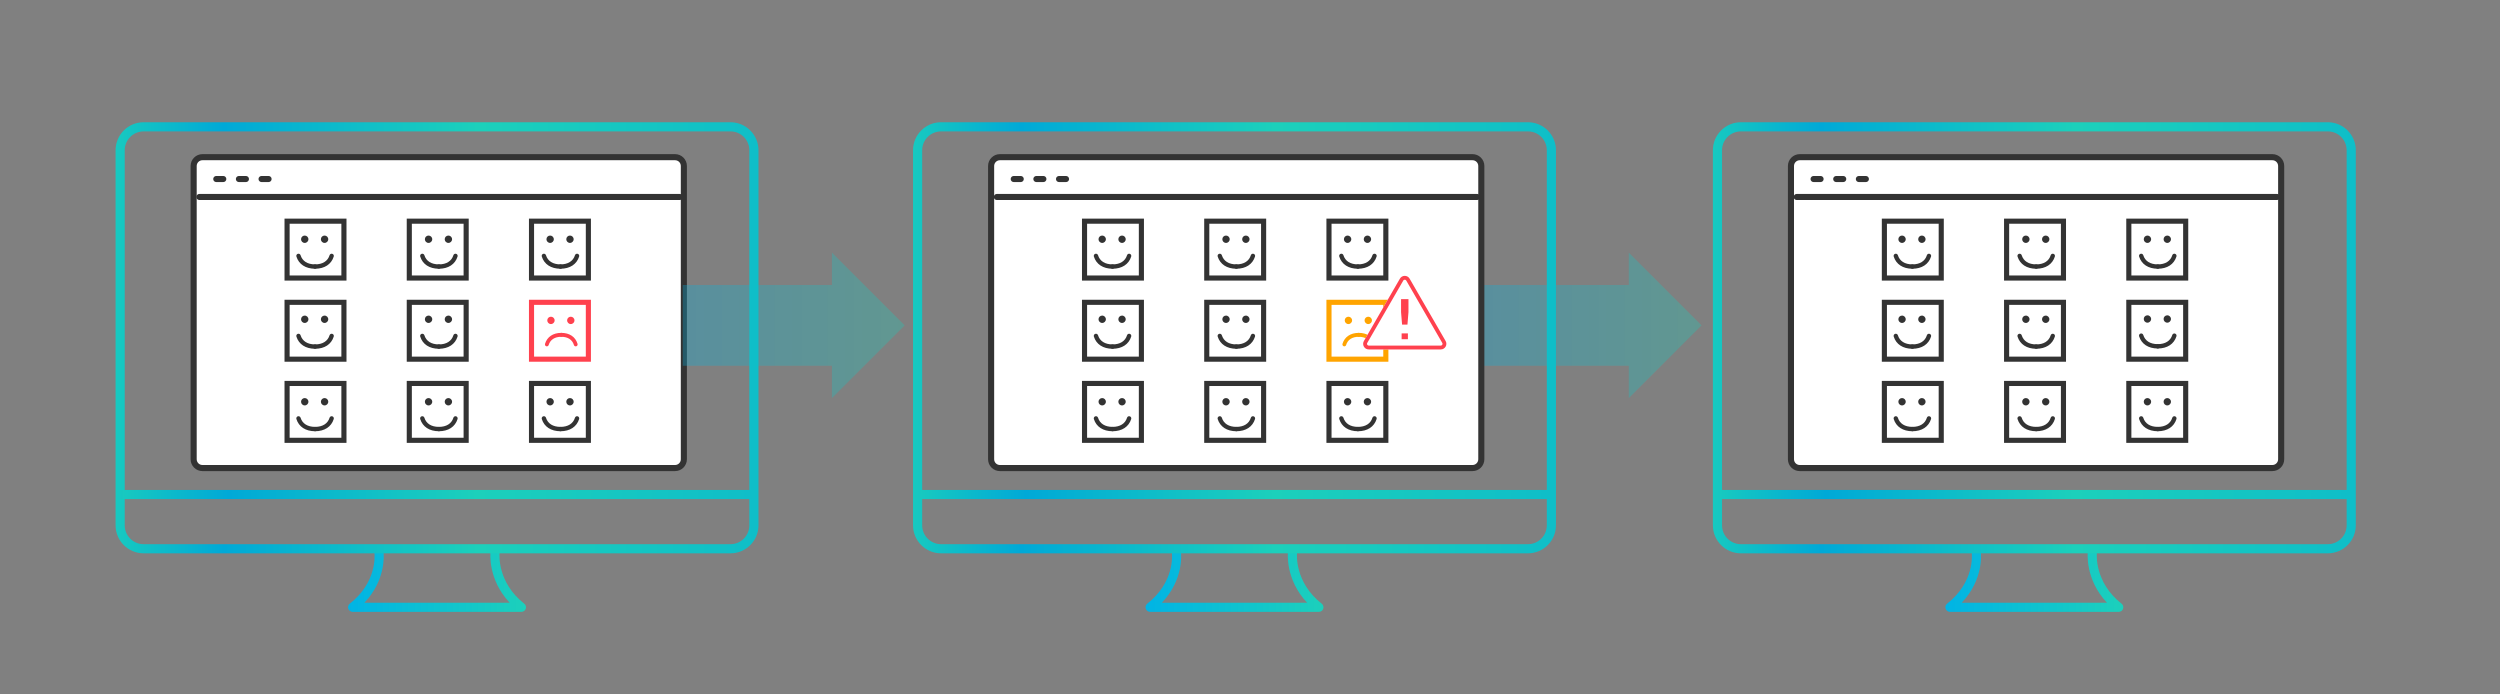 <?xml version="1.0" encoding="utf-8"?>
<!-- Generator: Adobe Illustrator 26.1.0, SVG Export Plug-In . SVG Version: 6.00 Build 0)  -->
<svg version="1.1" xmlns="http://www.w3.org/2000/svg" xmlns:xlink="http://www.w3.org/1999/xlink" x="0px" y="0px" width="820px"
	 height="227.697px" viewBox="0 0 820 227.697" style="enable-background:new 0 0 820 227.697;" xml:space="preserve">
<rect x="0" y="0" width="820" height="227.697" fill="#808080" stroke="none"/>
<style type="text/css">
	.st0{fill:#FFFFFF;}
	.st1{fill:#333333;}
	.st2{opacity:0.3;fill:url(#SVGID_1_);}
	.st3{opacity:0.3;fill:url(#SVGID_00000129176814125538012930000015611687994565763488_);}
	.st4{fill:url(#SVGID_00000128447406656725636790000018192336074171203765_);}
	.st5{fill:url(#SVGID_00000108993072726049762910000013273197442393597315_);}
	.st6{fill:url(#SVGID_00000091707260712690913410000012627718837616555933_);}
	.st7{fill:#FF414E;}
	.st8{fill:url(#SVGID_00000017477626955737190000000017475298247190183571_);}
	.st9{fill:url(#SVGID_00000106135014442055589300000004087149554468380579_);}
	.st10{fill:url(#SVGID_00000179608086326070850120000004343958588045306774_);}
	.st11{fill:#FFA400;}
	.st12{fill:url(#SVGID_00000159472347867479839700000017795604200992394888_);}
	.st13{fill:url(#SVGID_00000009574438398450183900000017501006650860301193_);}
	.st14{fill:url(#SVGID_00000060021807472047813060000011983634019981311126_);}
</style>
<g id="MAIN_GRAPHICS">
</g>
<g id="Layer_2_copy">
	<g>
		<g>
			<path class="st0" d="M221.42,51.554c1.594,0,2.885,1.292,2.885,2.885v96.197c0,1.594-1.292,2.885-2.885,2.885H66.402
				c-1.594,0-2.885-1.292-2.885-2.885V54.439c0-1.594,1.292-2.885,2.885-2.885H221.42z"/>
			<path class="st1" d="M221.419,154.521H66.402c-2.143,0-3.885-1.743-3.885-3.885V54.439c0-2.143,1.743-3.885,3.885-3.885h155.018
				c2.143,0,3.885,1.743,3.885,3.885v96.197C225.305,152.779,223.562,154.521,221.419,154.521z M66.402,52.554
				c-1.04,0-1.885,0.846-1.885,1.885v96.197c0,1.04,0.846,1.885,1.885,1.885h155.018c1.04,0,1.885-0.846,1.885-1.885V54.439
				c0-1.04-0.846-1.885-1.885-1.885H66.402z"/>
		</g>
		<path class="st1" d="M222.955,65.609H65.395c-0.552,0-1-0.448-1-1s0.448-1,1-1h157.561c0.552,0,1,0.448,1,1
			S223.507,65.609,222.955,65.609z"/>
		<path class="st1" d="M73.239,59.719h-2.304c-0.552,0-1-0.448-1-1s0.448-1,1-1h2.304c0.552,0,1,0.448,1,1
			S73.792,59.719,73.239,59.719z"/>
		<path class="st1" d="M80.666,59.719h-2.304c-0.552,0-1-0.448-1-1s0.448-1,1-1h2.304c0.552,0,1,0.448,1,1
			S81.218,59.719,80.666,59.719z"/>
		<path class="st1" d="M88.092,59.719h-2.304c-0.552,0-1-0.448-1-1s0.448-1,1-1h2.304c0.552,0,1,0.448,1,1
			S88.644,59.719,88.092,59.719z"/>
	</g>
	
		<linearGradient id="SVGID_1_" gradientUnits="userSpaceOnUse" x1="506.358" y1="2007.264" x2="506.358" y2="1934.485" gradientTransform="matrix(0 1 -1 0 2231.217 -399.64)">
		<stop  offset="0" style="stop-color:#00B4E5"/>
		<stop  offset="1" style="stop-color:#1CD0BB"/>
	</linearGradient>
	<polygon class="st2" points="272.872,130.574 272.872,119.962 223.952,119.962 223.952,93.474 272.872,93.474 272.872,82.861 
		296.732,106.721 	"/>
	
		<linearGradient id="SVGID_00000066508922441761674900000001894044943950312102_" gradientUnits="userSpaceOnUse" x1="506.358" y1="1745.887" x2="506.358" y2="1673.107" gradientTransform="matrix(0 1 -1 0 2231.217 -399.64)">
		<stop  offset="0" style="stop-color:#00B4E5"/>
		<stop  offset="1" style="stop-color:#1CD0BB"/>
	</linearGradient>
	<polygon style="opacity:0.3;fill:url(#SVGID_00000066508922441761674900000001894044943950312102_);" points="534.249,130.574 
		534.249,119.962 485.33,119.962 485.33,93.474 534.249,93.474 534.249,82.861 558.109,106.721 	"/>
	<g>
		<g>
			
				<linearGradient id="SVGID_00000068653423240886173140000013962769991968211331_" gradientUnits="userSpaceOnUse" x1="114.159" y1="190.179" x2="172.534" y2="190.179">
				<stop  offset="0" style="stop-color:#00B4E5"/>
				<stop  offset="1" style="stop-color:#1CD0BB"/>
			</linearGradient>
			<path style="fill:url(#SVGID_00000068653423240886173140000013962769991968211331_);" d="M171.034,200.686h-55.375
				c-0.64,0-1.209-0.406-1.418-1.01c-0.208-0.604-0.011-1.275,0.492-1.67c8.971-7.036,8.139-15.941,8.099-16.317
				c-0.087-0.822,0.507-1.562,1.328-1.652c0.815-0.092,1.561,0.499,1.653,1.319c0.045,0.394,0.891,8.771-6.275,16.33h47.628
				c-7.174-7.617-6.331-16.271-6.287-16.678c0.09-0.824,0.84-1.415,1.654-1.328c0.824,0.09,1.418,0.831,1.328,1.654
				c-0.04,0.385-0.879,9.63,8.099,16.671c0.503,0.395,0.701,1.065,0.492,1.67C172.243,200.28,171.674,200.686,171.034,200.686z"/>
			
				<linearGradient id="SVGID_00000078038367514308382700000015766168744034693812_" gradientUnits="userSpaceOnUse" x1="37.909" y1="110.794" x2="248.784" y2="110.794">
				<stop  offset="0" style="stop-color:#17C9C0"/>
				<stop  offset="0.168" style="stop-color:#00A9D7"/>
				<stop  offset="0.564" style="stop-color:#1CD0BB"/>
				<stop  offset="1" style="stop-color:#0FBEC8"/>
			</linearGradient>
			<path style="fill:url(#SVGID_00000078038367514308382700000015766168744034693812_);" d="M239.602,181.49H47.091
				c-5.063,0-9.182-4.119-9.182-9.182V49.28c0-5.063,4.119-9.182,9.182-9.182h192.511c5.063,0,9.182,4.119,9.182,9.182v123.028
				C248.784,177.371,244.665,181.49,239.602,181.49z M47.091,43.099c-3.409,0-6.182,2.773-6.182,6.182v123.028
				c0,3.409,2.773,6.182,6.182,6.182h192.511c3.409,0,6.182-2.773,6.182-6.182V49.28c0-3.409-2.773-6.182-6.182-6.182H47.091z"/>
			
				<linearGradient id="SVGID_00000125567262035811706550000012098271013036795064_" gradientUnits="userSpaceOnUse" x1="40.279" y1="162.203" x2="246.414" y2="162.203">
				<stop  offset="0" style="stop-color:#17C9C0"/>
				<stop  offset="0.168" style="stop-color:#00A9D7"/>
				<stop  offset="0.564" style="stop-color:#1CD0BB"/>
				<stop  offset="1" style="stop-color:#0FBEC8"/>
			</linearGradient>
			
				<rect x="40.279" y="160.703" style="fill:url(#SVGID_00000125567262035811706550000012098271013036795064_);" width="206.134" height="3"/>
		</g>
	</g>
	<g>
		<g>
			<path class="st1" d="M107.667,78.47c0,0.667-0.54,1.208-1.208,1.208c-0.667,0-1.208-0.541-1.208-1.208
				c0-0.667,0.54-1.208,1.208-1.208C107.127,77.262,107.667,77.803,107.667,78.47z"/>
			<path class="st1" d="M101.16,78.47c0,0.667-0.542,1.208-1.208,1.208c-0.667,0-1.208-0.541-1.208-1.208
				c0-0.667,0.54-1.208,1.208-1.208C100.618,77.262,101.16,77.803,101.16,78.47z"/>
		</g>
		<g>
			<g>
				<path class="st1" d="M103.343,88.146c0.395,0,0.716-0.32,0.716-0.716s-0.321-0.716-0.716-0.716
					c-2.468,0-4.157-1.064-4.756-2.996c-0.118-0.377-0.513-0.589-0.896-0.472c-0.378,0.117-0.589,0.518-0.472,0.896
					C98.009,86.687,100.24,88.146,103.343,88.146z"/>
			</g>
			<g>
				<path class="st1" d="M103.343,88.146c3.103,0,5.335-1.459,6.123-4.003c0.117-0.378-0.094-0.779-0.472-0.896
					c-0.378-0.114-0.779,0.094-0.896,0.472c-0.599,1.932-2.287,2.996-4.756,2.996c-0.395,0-0.716,0.32-0.716,0.716
					S102.948,88.146,103.343,88.146z"/>
			</g>
		</g>
	</g>
	<g>
		<g>
			<path class="st1" d="M148.28,78.47c0,0.667-0.54,1.208-1.208,1.208c-0.667,0-1.208-0.541-1.208-1.208
				c0-0.667,0.54-1.208,1.208-1.208C147.74,77.262,148.28,77.803,148.28,78.47z"/>
			<path class="st1" d="M141.773,78.47c0,0.667-0.542,1.208-1.208,1.208c-0.667,0-1.208-0.541-1.208-1.208
				c0-0.667,0.54-1.208,1.208-1.208C141.231,77.262,141.773,77.803,141.773,78.47z"/>
		</g>
		<g>
			<g>
				<path class="st1" d="M143.956,88.146c0.395,0,0.716-0.32,0.716-0.716s-0.321-0.716-0.716-0.716
					c-2.468,0-4.157-1.064-4.756-2.996c-0.118-0.377-0.513-0.589-0.896-0.472c-0.378,0.117-0.589,0.518-0.472,0.896
					C138.621,86.687,140.853,88.146,143.956,88.146z"/>
			</g>
			<g>
				<path class="st1" d="M143.956,88.146c3.103,0,5.335-1.459,6.123-4.003c0.117-0.378-0.094-0.779-0.472-0.896
					c-0.378-0.114-0.779,0.094-0.896,0.472c-0.599,1.932-2.288,2.996-4.756,2.996c-0.395,0-0.716,0.32-0.716,0.716
					S143.561,88.146,143.956,88.146z"/>
			</g>
		</g>
	</g>
	<g>
		<g>
			<path class="st1" d="M188.158,78.47c0,0.667-0.54,1.208-1.208,1.208c-0.667,0-1.208-0.541-1.208-1.208
				c0-0.667,0.54-1.208,1.208-1.208C187.618,77.262,188.158,77.803,188.158,78.47z"/>
			<path class="st1" d="M181.651,78.47c0,0.667-0.542,1.208-1.208,1.208c-0.667,0-1.208-0.541-1.208-1.208
				c0-0.667,0.54-1.208,1.208-1.208C181.109,77.262,181.651,77.803,181.651,78.47z"/>
		</g>
		<g>
			<g>
				<path class="st1" d="M183.834,88.146c0.395,0,0.716-0.32,0.716-0.716s-0.321-0.716-0.716-0.716
					c-2.468,0-4.157-1.064-4.756-2.996c-0.118-0.377-0.513-0.589-0.896-0.472c-0.378,0.117-0.589,0.518-0.472,0.896
					C178.499,86.687,180.731,88.146,183.834,88.146z"/>
			</g>
			<g>
				<path class="st1" d="M183.834,88.146c3.103,0,5.335-1.459,6.123-4.003c0.117-0.378-0.094-0.779-0.472-0.896
					c-0.378-0.114-0.779,0.094-0.896,0.472c-0.599,1.932-2.287,2.996-4.756,2.996c-0.395,0-0.716,0.32-0.716,0.716
					S183.439,88.146,183.834,88.146z"/>
			</g>
		</g>
	</g>
	<g>
		<g>
			<path class="st1" d="M107.667,104.721c0,0.667-0.54,1.208-1.208,1.208c-0.667,0-1.208-0.541-1.208-1.208
				c0-0.667,0.54-1.208,1.208-1.208C107.127,103.513,107.667,104.054,107.667,104.721z"/>
			<path class="st1" d="M101.16,104.721c0,0.667-0.542,1.208-1.208,1.208c-0.667,0-1.208-0.541-1.208-1.208
				c0-0.667,0.54-1.208,1.208-1.208C100.618,103.513,101.16,104.054,101.16,104.721z"/>
		</g>
		<g>
			<g>
				<path class="st1" d="M103.343,114.396c0.395,0,0.716-0.32,0.716-0.716c0-0.395-0.321-0.716-0.716-0.716
					c-2.468,0-4.157-1.064-4.756-2.996c-0.118-0.377-0.513-0.589-0.896-0.472c-0.378,0.117-0.589,0.518-0.472,0.896
					C98.009,112.938,100.24,114.396,103.343,114.396z"/>
			</g>
			<g>
				<path class="st1" d="M103.343,114.396c3.103,0,5.335-1.459,6.123-4.003c0.117-0.378-0.094-0.779-0.472-0.896
					c-0.378-0.114-0.779,0.094-0.896,0.472c-0.599,1.932-2.287,2.996-4.756,2.996c-0.395,0-0.716,0.32-0.716,0.716
					C102.628,114.076,102.948,114.396,103.343,114.396z"/>
			</g>
		</g>
	</g>
	<g>
		<g>
			<path class="st1" d="M148.28,104.721c0,0.667-0.54,1.208-1.208,1.208c-0.667,0-1.208-0.541-1.208-1.208
				c0-0.667,0.54-1.208,1.208-1.208C147.74,103.513,148.28,104.054,148.28,104.721z"/>
			<path class="st1" d="M141.773,104.721c0,0.667-0.542,1.208-1.208,1.208c-0.667,0-1.208-0.541-1.208-1.208
				c0-0.667,0.54-1.208,1.208-1.208C141.231,103.513,141.773,104.054,141.773,104.721z"/>
		</g>
		<g>
			<g>
				<path class="st1" d="M143.956,114.396c0.395,0,0.716-0.32,0.716-0.716c0-0.395-0.321-0.716-0.716-0.716
					c-2.468,0-4.157-1.064-4.756-2.996c-0.118-0.377-0.513-0.589-0.896-0.472c-0.378,0.117-0.589,0.518-0.472,0.896
					C138.621,112.938,140.853,114.396,143.956,114.396z"/>
			</g>
			<g>
				<path class="st1" d="M143.956,114.396c3.103,0,5.335-1.459,6.123-4.003c0.117-0.378-0.094-0.779-0.472-0.896
					c-0.378-0.114-0.779,0.094-0.896,0.472c-0.599,1.932-2.288,2.996-4.756,2.996c-0.395,0-0.716,0.32-0.716,0.716
					C143.24,114.076,143.561,114.396,143.956,114.396z"/>
			</g>
		</g>
	</g>
	<g>
		<g>
			<path class="st1" d="M107.667,131.771c0,0.667-0.54,1.208-1.208,1.208c-0.667,0-1.208-0.541-1.208-1.208
				c0-0.667,0.54-1.208,1.208-1.208C107.127,130.563,107.667,131.104,107.667,131.771z"/>
			<path class="st1" d="M101.16,131.771c0,0.667-0.542,1.208-1.208,1.208c-0.667,0-1.208-0.541-1.208-1.208
				c0-0.667,0.54-1.208,1.208-1.208C100.618,130.563,101.16,131.104,101.16,131.771z"/>
		</g>
		<g>
			<g>
				<path class="st1" d="M103.343,141.446c0.395,0,0.716-0.32,0.716-0.716c0-0.395-0.321-0.716-0.716-0.716
					c-2.468,0-4.157-1.064-4.756-2.996c-0.118-0.377-0.513-0.589-0.896-0.472c-0.378,0.117-0.589,0.518-0.472,0.896
					C98.009,139.988,100.24,141.446,103.343,141.446z"/>
			</g>
			<g>
				<path class="st1" d="M103.343,141.446c3.103,0,5.335-1.459,6.123-4.003c0.117-0.378-0.094-0.779-0.472-0.896
					c-0.378-0.114-0.779,0.094-0.896,0.472c-0.599,1.932-2.287,2.996-4.756,2.996c-0.395,0-0.716,0.32-0.716,0.716
					C102.628,141.126,102.948,141.446,103.343,141.446z"/>
			</g>
		</g>
	</g>
	<g>
		<g>
			<path class="st1" d="M148.28,131.771c0,0.667-0.54,1.208-1.208,1.208c-0.667,0-1.208-0.541-1.208-1.208
				c0-0.667,0.54-1.208,1.208-1.208C147.74,130.563,148.28,131.104,148.28,131.771z"/>
			<path class="st1" d="M141.773,131.771c0,0.667-0.542,1.208-1.208,1.208c-0.667,0-1.208-0.541-1.208-1.208
				c0-0.667,0.54-1.208,1.208-1.208C141.231,130.563,141.773,131.104,141.773,131.771z"/>
		</g>
		<g>
			<g>
				<path class="st1" d="M143.956,141.446c0.395,0,0.716-0.32,0.716-0.716c0-0.395-0.321-0.716-0.716-0.716
					c-2.468,0-4.157-1.064-4.756-2.996c-0.118-0.377-0.513-0.589-0.896-0.472c-0.378,0.117-0.589,0.518-0.472,0.896
					C138.621,139.988,140.853,141.446,143.956,141.446z"/>
			</g>
			<g>
				<path class="st1" d="M143.956,141.446c3.103,0,5.335-1.459,6.123-4.003c0.117-0.378-0.094-0.779-0.472-0.896
					c-0.378-0.114-0.779,0.094-0.896,0.472c-0.599,1.932-2.288,2.996-4.756,2.996c-0.395,0-0.716,0.32-0.716,0.716
					C143.24,141.126,143.561,141.446,143.956,141.446z"/>
			</g>
		</g>
	</g>
	<g>
		<g>
			<path class="st1" d="M188.158,131.771c0,0.667-0.54,1.208-1.208,1.208c-0.667,0-1.208-0.541-1.208-1.208
				c0-0.667,0.54-1.208,1.208-1.208C187.618,130.563,188.158,131.104,188.158,131.771z"/>
			<path class="st1" d="M181.651,131.771c0,0.667-0.542,1.208-1.208,1.208c-0.667,0-1.208-0.541-1.208-1.208
				c0-0.667,0.54-1.208,1.208-1.208C181.109,130.563,181.651,131.104,181.651,131.771z"/>
		</g>
		<g>
			<g>
				<path class="st1" d="M183.834,141.446c0.395,0,0.716-0.32,0.716-0.716c0-0.395-0.321-0.716-0.716-0.716
					c-2.468,0-4.157-1.064-4.756-2.996c-0.118-0.377-0.513-0.589-0.896-0.472c-0.378,0.117-0.589,0.518-0.472,0.896
					C178.499,139.988,180.731,141.446,183.834,141.446z"/>
			</g>
			<g>
				<path class="st1" d="M183.834,141.446c3.103,0,5.335-1.459,6.123-4.003c0.117-0.378-0.094-0.779-0.472-0.896
					c-0.378-0.114-0.779,0.094-0.896,0.472c-0.599,1.932-2.287,2.996-4.756,2.996c-0.395,0-0.716,0.32-0.716,0.716
					C183.118,141.126,183.439,141.446,183.834,141.446z"/>
			</g>
		</g>
	</g>
	<g>
		<g>
			<path class="st7" d="M188.425,105.087c0,0.667-0.54,1.208-1.208,1.208s-1.208-0.541-1.208-1.208c0-0.667,0.54-1.208,1.208-1.208
				S188.425,104.42,188.425,105.087z"/>
			<path class="st7" d="M181.918,105.087c0,0.667-0.542,1.208-1.208,1.208c-0.667,0-1.208-0.541-1.208-1.208
				c0-0.667,0.54-1.208,1.208-1.208C181.376,103.879,181.918,104.42,181.918,105.087z"/>
		</g>
		<g>
			<g>
				<path class="st7" d="M184.102,109.18c-0.344,0-0.624,0.288-0.624,0.643s0.279,0.643,0.624,0.643c2.148,0,3.618,0.955,4.14,2.69
					c0.102,0.338,0.446,0.528,0.78,0.423c0.329-0.105,0.512-0.465,0.411-0.805C188.745,110.489,186.803,109.18,184.102,109.18z"/>
			</g>
			<g>
				<path class="st7" d="M184.102,109.18c-2.701,0-4.644,1.31-5.33,3.594c-0.102,0.34,0.082,0.7,0.411,0.805
					c0.329,0.103,0.678-0.085,0.78-0.423c0.521-1.735,1.991-2.69,4.14-2.69c0.344,0,0.623-0.288,0.623-0.643
					S184.446,109.18,184.102,109.18z"/>
			</g>
		</g>
	</g>
	<path class="st1" d="M113.647,92.033H93.321V71.707h20.327V92.033z M94.998,90.356h16.973V73.383H94.998V90.356z"/>
	<path class="st1" d="M153.736,92.033H133.41V71.707h20.327V92.033z M135.086,90.356h16.973V73.383h-16.973V90.356z"/>
	<path class="st1" d="M193.825,92.033h-20.327V71.707h20.327V92.033z M175.175,90.356h16.973V73.383h-16.973V90.356z"/>
	<path class="st1" d="M113.647,118.647H93.321V98.321h20.327V118.647z M94.998,116.971h16.973V99.998H94.998V116.971z"/>
	<path class="st1" d="M153.736,118.647H133.41V98.321h20.327V118.647z M135.086,116.971h16.973V99.998h-16.973V116.971z"/>
	<path class="st7" d="M193.825,118.647h-20.327V98.321h20.327V118.647z M175.175,116.971h16.973V99.998h-16.973V116.971z"/>
	<path class="st1" d="M113.647,145.262H93.321v-20.327h20.327V145.262z M94.998,143.585h16.973v-16.973H94.998V143.585z"/>
	<path class="st1" d="M153.736,145.262H133.41v-20.327h20.327V145.262z M135.086,143.585h16.973v-16.973h-16.973V143.585z"/>
	<path class="st1" d="M193.825,145.262h-20.327v-20.327h20.327V145.262z M175.175,143.585h16.973v-16.973h-16.973V143.585z"/>
	<g>
		<g>
			<path class="st0" d="M482.987,51.554c1.594,0,2.885,1.292,2.885,2.885v96.197c0,1.594-1.292,2.885-2.885,2.885H327.969
				c-1.594,0-2.885-1.292-2.885-2.885V54.439c0-1.594,1.292-2.885,2.885-2.885H482.987z"/>
			<path class="st1" d="M482.987,154.521H327.969c-2.143,0-3.885-1.743-3.885-3.885V54.439c0-2.143,1.743-3.885,3.885-3.885h155.018
				c2.142,0,3.885,1.743,3.885,3.885v96.197C486.872,152.779,485.129,154.521,482.987,154.521z M327.969,52.554
				c-1.04,0-1.885,0.846-1.885,1.885v96.197c0,1.04,0.846,1.885,1.885,1.885h155.018c1.039,0,1.885-0.846,1.885-1.885V54.439
				c0-1.04-0.846-1.885-1.885-1.885H327.969z"/>
		</g>
		<path class="st1" d="M484.522,65.609H326.962c-0.552,0-1-0.448-1-1s0.448-1,1-1h157.561c0.553,0,1,0.448,1,1
			S485.075,65.609,484.522,65.609z"/>
		<path class="st1" d="M334.807,59.719h-2.304c-0.552,0-1-0.448-1-1s0.448-1,1-1h2.304c0.552,0,1,0.448,1,1
			S335.359,59.719,334.807,59.719z"/>
		<path class="st1" d="M342.233,59.719h-2.304c-0.552,0-1-0.448-1-1s0.448-1,1-1h2.304c0.552,0,1,0.448,1,1
			S342.785,59.719,342.233,59.719z"/>
		<path class="st1" d="M349.659,59.719h-2.304c-0.552,0-1-0.448-1-1s0.448-1,1-1h2.304c0.552,0,1,0.448,1,1
			S350.211,59.719,349.659,59.719z"/>
	</g>
	<g>
		<g>
			
				<linearGradient id="SVGID_00000034783920659428428590000016043155759825036467_" gradientUnits="userSpaceOnUse" x1="375.726" y1="190.179" x2="434.102" y2="190.179">
				<stop  offset="0" style="stop-color:#00B4E5"/>
				<stop  offset="1" style="stop-color:#1CD0BB"/>
			</linearGradient>
			<path style="fill:url(#SVGID_00000034783920659428428590000016043155759825036467_);" d="M432.602,200.686h-55.375
				c-0.64,0-1.209-0.406-1.418-1.01c-0.208-0.604-0.011-1.275,0.492-1.67c8.971-7.036,8.139-15.941,8.099-16.317
				c-0.087-0.822,0.507-1.562,1.328-1.652c0.82-0.093,1.561,0.499,1.653,1.319c0.045,0.394,0.891,8.771-6.276,16.33h47.627
				c-7.174-7.617-6.33-16.271-6.286-16.678c0.09-0.824,0.826-1.412,1.654-1.328c0.823,0.09,1.418,0.831,1.328,1.654
				c-0.04,0.385-0.879,9.63,8.099,16.671c0.503,0.395,0.701,1.065,0.492,1.67S433.241,200.686,432.602,200.686z"/>
			
				<linearGradient id="SVGID_00000111880290393011668080000000829804604803447193_" gradientUnits="userSpaceOnUse" x1="299.477" y1="110.794" x2="510.352" y2="110.794">
				<stop  offset="0" style="stop-color:#17C9C0"/>
				<stop  offset="0.168" style="stop-color:#00A9D7"/>
				<stop  offset="0.564" style="stop-color:#1CD0BB"/>
				<stop  offset="1" style="stop-color:#0FBEC8"/>
			</linearGradient>
			<path style="fill:url(#SVGID_00000111880290393011668080000000829804604803447193_);" d="M501.17,181.49H308.658
				c-5.063,0-9.182-4.119-9.182-9.182V49.28c0-5.063,4.119-9.182,9.182-9.182H501.17c5.062,0,9.182,4.119,9.182,9.182v123.028
				C510.352,177.371,506.232,181.49,501.17,181.49z M308.658,43.099c-3.409,0-6.182,2.773-6.182,6.182v123.028
				c0,3.409,2.773,6.182,6.182,6.182H501.17c3.408,0,6.182-2.773,6.182-6.182V49.28c0-3.409-2.773-6.182-6.182-6.182H308.658z"/>
			
				<linearGradient id="SVGID_00000039841566002597281630000009582681551112745382_" gradientUnits="userSpaceOnUse" x1="301.847" y1="162.203" x2="507.981" y2="162.203">
				<stop  offset="0" style="stop-color:#17C9C0"/>
				<stop  offset="0.168" style="stop-color:#00A9D7"/>
				<stop  offset="0.564" style="stop-color:#1CD0BB"/>
				<stop  offset="1" style="stop-color:#0FBEC8"/>
			</linearGradient>
			
				<rect x="301.847" y="160.703" style="fill:url(#SVGID_00000039841566002597281630000009582681551112745382_);" width="206.133" height="3"/>
		</g>
	</g>
	<g>
		<g>
			<path class="st1" d="M369.235,78.47c0,0.667-0.54,1.208-1.208,1.208c-0.667,0-1.208-0.541-1.208-1.208
				c0-0.667,0.54-1.208,1.208-1.208C368.694,77.262,369.235,77.803,369.235,78.47z"/>
			<path class="st1" d="M362.727,78.47c0,0.667-0.542,1.208-1.208,1.208c-0.667,0-1.208-0.541-1.208-1.208
				c0-0.667,0.54-1.208,1.208-1.208C362.186,77.262,362.727,77.803,362.727,78.47z"/>
		</g>
		<g>
			<g>
				<path class="st1" d="M364.911,88.146c0.395,0,0.716-0.32,0.716-0.716s-0.321-0.716-0.716-0.716
					c-2.468,0-4.157-1.064-4.756-2.996c-0.118-0.377-0.513-0.589-0.896-0.472c-0.378,0.117-0.589,0.518-0.472,0.896
					C359.576,86.687,361.808,88.146,364.911,88.146z"/>
			</g>
			<g>
				<path class="st1" d="M364.911,88.146c3.103,0,5.335-1.459,6.123-4.003c0.117-0.378-0.094-0.779-0.472-0.896
					c-0.378-0.114-0.779,0.094-0.896,0.472c-0.599,1.932-2.288,2.996-4.756,2.996c-0.395,0-0.716,0.32-0.716,0.716
					S364.515,88.146,364.911,88.146z"/>
			</g>
		</g>
	</g>
	<g>
		<g>
			<path class="st1" d="M409.847,78.47c0,0.667-0.54,1.208-1.208,1.208c-0.667,0-1.208-0.541-1.208-1.208
				c0-0.667,0.54-1.208,1.208-1.208C409.307,77.262,409.847,77.803,409.847,78.47z"/>
			<path class="st1" d="M403.34,78.47c0,0.667-0.542,1.208-1.208,1.208c-0.667,0-1.208-0.541-1.208-1.208
				c0-0.667,0.54-1.208,1.208-1.208C402.799,77.262,403.34,77.803,403.34,78.47z"/>
		</g>
		<g>
			<g>
				<path class="st1" d="M405.523,88.146c0.395,0,0.716-0.32,0.716-0.716s-0.321-0.716-0.716-0.716
					c-2.468,0-4.157-1.064-4.756-2.996c-0.118-0.377-0.513-0.589-0.896-0.472c-0.378,0.117-0.589,0.518-0.472,0.896
					C400.189,86.687,402.421,88.146,405.523,88.146z"/>
			</g>
			<g>
				<path class="st1" d="M405.523,88.146c3.103,0,5.335-1.459,6.123-4.003c0.117-0.378-0.094-0.779-0.472-0.896
					c-0.378-0.114-0.779,0.094-0.896,0.472c-0.599,1.932-2.288,2.996-4.756,2.996c-0.395,0-0.716,0.32-0.716,0.716
					S405.128,88.146,405.523,88.146z"/>
			</g>
		</g>
	</g>
	<g>
		<g>
			<path class="st1" d="M449.725,78.47c0,0.667-0.54,1.208-1.208,1.208c-0.667,0-1.208-0.541-1.208-1.208
				c0-0.667,0.54-1.208,1.208-1.208C449.185,77.262,449.725,77.803,449.725,78.47z"/>
			<path class="st1" d="M443.218,78.47c0,0.667-0.542,1.208-1.208,1.208c-0.667,0-1.208-0.541-1.208-1.208
				c0-0.667,0.54-1.208,1.208-1.208C442.677,77.262,443.218,77.803,443.218,78.47z"/>
		</g>
		<g>
			<g>
				<path class="st1" d="M445.402,88.146c0.395,0,0.716-0.32,0.716-0.716s-0.321-0.716-0.716-0.716
					c-2.468,0-4.157-1.064-4.756-2.996c-0.118-0.377-0.513-0.589-0.896-0.472c-0.378,0.117-0.589,0.518-0.472,0.896
					C440.067,86.687,442.299,88.146,445.402,88.146z"/>
			</g>
			<g>
				<path class="st1" d="M445.402,88.146c3.103,0,5.335-1.459,6.123-4.003c0.117-0.378-0.094-0.779-0.472-0.896
					c-0.378-0.114-0.779,0.094-0.896,0.472c-0.599,1.932-2.288,2.996-4.756,2.996c-0.395,0-0.716,0.32-0.716,0.716
					S445.006,88.146,445.402,88.146z"/>
			</g>
		</g>
	</g>
	<g>
		<g>
			<path class="st1" d="M369.235,104.721c0,0.667-0.54,1.208-1.208,1.208c-0.667,0-1.208-0.541-1.208-1.208
				c0-0.667,0.54-1.208,1.208-1.208C368.694,103.513,369.235,104.054,369.235,104.721z"/>
			<path class="st1" d="M362.727,104.721c0,0.667-0.542,1.208-1.208,1.208c-0.667,0-1.208-0.541-1.208-1.208
				c0-0.667,0.54-1.208,1.208-1.208C362.186,103.513,362.727,104.054,362.727,104.721z"/>
		</g>
		<g>
			<g>
				<path class="st1" d="M364.911,114.396c0.395,0,0.716-0.32,0.716-0.716c0-0.395-0.321-0.716-0.716-0.716
					c-2.468,0-4.157-1.064-4.756-2.996c-0.118-0.377-0.513-0.589-0.896-0.472c-0.378,0.117-0.589,0.518-0.472,0.896
					C359.576,112.938,361.808,114.396,364.911,114.396z"/>
			</g>
			<g>
				<path class="st1" d="M364.911,114.396c3.103,0,5.335-1.459,6.123-4.003c0.117-0.378-0.094-0.779-0.472-0.896
					c-0.378-0.114-0.779,0.094-0.896,0.472c-0.599,1.932-2.288,2.996-4.756,2.996c-0.395,0-0.716,0.32-0.716,0.716
					C364.195,114.076,364.515,114.396,364.911,114.396z"/>
			</g>
		</g>
	</g>
	<g>
		<g>
			<path class="st1" d="M409.847,104.721c0,0.667-0.54,1.208-1.208,1.208c-0.667,0-1.208-0.541-1.208-1.208
				c0-0.667,0.54-1.208,1.208-1.208C409.307,103.513,409.847,104.054,409.847,104.721z"/>
			<path class="st1" d="M403.34,104.721c0,0.667-0.542,1.208-1.208,1.208c-0.667,0-1.208-0.541-1.208-1.208
				c0-0.667,0.54-1.208,1.208-1.208C402.799,103.513,403.34,104.054,403.34,104.721z"/>
		</g>
		<g>
			<g>
				<path class="st1" d="M405.523,114.396c0.395,0,0.716-0.32,0.716-0.716c0-0.395-0.321-0.716-0.716-0.716
					c-2.468,0-4.157-1.064-4.756-2.996c-0.118-0.377-0.513-0.589-0.896-0.472c-0.378,0.117-0.589,0.518-0.472,0.896
					C400.189,112.938,402.421,114.396,405.523,114.396z"/>
			</g>
			<g>
				<path class="st1" d="M405.523,114.396c3.103,0,5.335-1.459,6.123-4.003c0.117-0.378-0.094-0.779-0.472-0.896
					c-0.378-0.114-0.779,0.094-0.896,0.472c-0.599,1.932-2.288,2.996-4.756,2.996c-0.395,0-0.716,0.32-0.716,0.716
					C404.808,114.076,405.128,114.396,405.523,114.396z"/>
			</g>
		</g>
	</g>
	<g>
		<g>
			<path class="st1" d="M369.235,131.771c0,0.667-0.54,1.208-1.208,1.208c-0.667,0-1.208-0.541-1.208-1.208
				c0-0.667,0.54-1.208,1.208-1.208C368.694,130.563,369.235,131.104,369.235,131.771z"/>
			<path class="st1" d="M362.727,131.771c0,0.667-0.542,1.208-1.208,1.208c-0.667,0-1.208-0.541-1.208-1.208
				c0-0.667,0.54-1.208,1.208-1.208C362.186,130.563,362.727,131.104,362.727,131.771z"/>
		</g>
		<g>
			<g>
				<path class="st1" d="M364.911,141.446c0.395,0,0.716-0.32,0.716-0.716c0-0.395-0.321-0.716-0.716-0.716
					c-2.468,0-4.157-1.064-4.756-2.996c-0.118-0.377-0.513-0.589-0.896-0.472c-0.378,0.117-0.589,0.518-0.472,0.896
					C359.576,139.988,361.808,141.446,364.911,141.446z"/>
			</g>
			<g>
				<path class="st1" d="M364.911,141.446c3.103,0,5.335-1.459,6.123-4.003c0.117-0.378-0.094-0.779-0.472-0.896
					c-0.378-0.114-0.779,0.094-0.896,0.472c-0.599,1.932-2.288,2.996-4.756,2.996c-0.395,0-0.716,0.32-0.716,0.716
					C364.195,141.126,364.515,141.446,364.911,141.446z"/>
			</g>
		</g>
	</g>
	<g>
		<g>
			<path class="st1" d="M409.847,131.771c0,0.667-0.54,1.208-1.208,1.208c-0.667,0-1.208-0.541-1.208-1.208
				c0-0.667,0.54-1.208,1.208-1.208C409.307,130.563,409.847,131.104,409.847,131.771z"/>
			<path class="st1" d="M403.34,131.771c0,0.667-0.542,1.208-1.208,1.208c-0.667,0-1.208-0.541-1.208-1.208
				c0-0.667,0.54-1.208,1.208-1.208C402.799,130.563,403.34,131.104,403.34,131.771z"/>
		</g>
		<g>
			<g>
				<path class="st1" d="M405.523,141.446c0.395,0,0.716-0.32,0.716-0.716c0-0.395-0.321-0.716-0.716-0.716
					c-2.468,0-4.157-1.064-4.756-2.996c-0.118-0.377-0.513-0.589-0.896-0.472c-0.378,0.117-0.589,0.518-0.472,0.896
					C400.189,139.988,402.421,141.446,405.523,141.446z"/>
			</g>
			<g>
				<path class="st1" d="M405.523,141.446c3.103,0,5.335-1.459,6.123-4.003c0.117-0.378-0.094-0.779-0.472-0.896
					c-0.378-0.114-0.779,0.094-0.896,0.472c-0.599,1.932-2.288,2.996-4.756,2.996c-0.395,0-0.716,0.32-0.716,0.716
					C404.808,141.126,405.128,141.446,405.523,141.446z"/>
			</g>
		</g>
	</g>
	<g>
		<g>
			<path class="st1" d="M449.725,131.771c0,0.667-0.54,1.208-1.208,1.208c-0.667,0-1.208-0.541-1.208-1.208
				c0-0.667,0.54-1.208,1.208-1.208C449.185,130.563,449.725,131.104,449.725,131.771z"/>
			<path class="st1" d="M443.218,131.771c0,0.667-0.542,1.208-1.208,1.208c-0.667,0-1.208-0.541-1.208-1.208
				c0-0.667,0.54-1.208,1.208-1.208C442.677,130.563,443.218,131.104,443.218,131.771z"/>
		</g>
		<g>
			<g>
				<path class="st1" d="M445.402,141.446c0.395,0,0.716-0.32,0.716-0.716c0-0.395-0.321-0.716-0.716-0.716
					c-2.468,0-4.157-1.064-4.756-2.996c-0.118-0.377-0.513-0.589-0.896-0.472c-0.378,0.117-0.589,0.518-0.472,0.896
					C440.067,139.988,442.299,141.446,445.402,141.446z"/>
			</g>
			<g>
				<path class="st1" d="M445.402,141.446c3.103,0,5.335-1.459,6.123-4.003c0.117-0.378-0.094-0.779-0.472-0.896
					c-0.378-0.114-0.779,0.094-0.896,0.472c-0.599,1.932-2.288,2.996-4.756,2.996c-0.395,0-0.716,0.32-0.716,0.716
					C444.686,141.126,445.006,141.446,445.402,141.446z"/>
			</g>
		</g>
	</g>
	<g>
		<g>
			<path class="st11" d="M449.993,105.087c0,0.667-0.54,1.208-1.208,1.208s-1.208-0.541-1.208-1.208c0-0.667,0.54-1.208,1.208-1.208
				S449.993,104.42,449.993,105.087z"/>
			<path class="st11" d="M443.485,105.087c0,0.667-0.542,1.208-1.208,1.208c-0.667,0-1.208-0.541-1.208-1.208
				c0-0.667,0.54-1.208,1.208-1.208C442.944,103.879,443.485,104.42,443.485,105.087z"/>
		</g>
		<g>
			<g>
				<path class="st11" d="M445.669,109.18c-0.344,0-0.624,0.288-0.624,0.643s0.279,0.643,0.624,0.643c2.148,0,3.618,0.955,4.14,2.69
					c0.102,0.338,0.446,0.528,0.78,0.423c0.329-0.105,0.512-0.465,0.411-0.805C450.313,110.489,448.37,109.18,445.669,109.18z"/>
			</g>
			<g>
				<path class="st11" d="M445.669,109.18c-2.701,0-4.644,1.31-5.33,3.594c-0.102,0.34,0.082,0.7,0.411,0.805
					c0.329,0.103,0.678-0.085,0.78-0.423c0.521-1.735,1.991-2.69,4.14-2.69c0.344,0,0.623-0.288,0.623-0.643
					S446.013,109.18,445.669,109.18z"/>
			</g>
		</g>
	</g>
	<path class="st1" d="M375.215,92.033h-20.327V71.707h20.327V92.033z M356.565,90.356h16.973V73.383h-16.973V90.356z"/>
	<path class="st1" d="M415.304,92.033h-20.327V71.707h20.327V92.033z M396.654,90.356h16.972V73.383h-16.972V90.356z"/>
	<path class="st1" d="M455.393,92.033h-20.327V71.707h20.327V92.033z M436.743,90.356h16.972V73.383h-16.972V90.356z"/>
	<path class="st1" d="M375.215,118.647h-20.327V98.321h20.327V118.647z M356.565,116.971h16.973V99.998h-16.973V116.971z"/>
	<path class="st1" d="M415.304,118.647h-20.327V98.321h20.327V118.647z M396.654,116.971h16.972V99.998h-16.972V116.971z"/>
	<path class="st11" d="M455.393,118.647h-20.327V98.321h20.327V118.647z M436.743,116.971h16.972V99.998h-16.972V116.971z"/>
	<path class="st1" d="M375.215,145.262h-20.327v-20.327h20.327V145.262z M356.565,143.585h16.973v-16.973h-16.973V143.585z"/>
	<path class="st1" d="M415.304,145.262h-20.327v-20.327h20.327V145.262z M396.654,143.585h16.972v-16.973h-16.972V143.585z"/>
	<path class="st1" d="M455.393,145.262h-20.327v-20.327h20.327V145.262z M436.743,143.585h16.972v-16.973h-16.972V143.585z"/>
	<g>
		<g>
			<path class="st0" d="M745.337,51.554c1.594,0,2.885,1.292,2.885,2.885v96.197c0,1.594-1.292,2.885-2.885,2.885H590.319
				c-1.594,0-2.885-1.292-2.885-2.885V54.439c0-1.594,1.292-2.885,2.885-2.885H745.337z"/>
			<path class="st1" d="M745.337,154.521H590.319c-2.143,0-3.886-1.743-3.886-3.885V54.439c0-2.143,1.743-3.885,3.886-3.885h155.018
				c2.143,0,3.886,1.743,3.886,3.885v96.197C749.223,152.779,747.479,154.521,745.337,154.521z M590.319,52.554
				c-1.04,0-1.886,0.846-1.886,1.885v96.197c0,1.04,0.846,1.885,1.886,1.885h155.018c1.04,0,1.886-0.846,1.886-1.885V54.439
				c0-1.04-0.846-1.885-1.886-1.885H590.319z"/>
		</g>
		<path class="st1" d="M746.872,65.609H589.312c-0.553,0-1-0.448-1-1s0.447-1,1-1h157.561c0.553,0,1,0.448,1,1
			S747.425,65.609,746.872,65.609z"/>
		<path class="st1" d="M597.156,59.719h-2.304c-0.553,0-1-0.448-1-1s0.447-1,1-1h2.304c0.553,0,1,0.448,1,1
			S597.709,59.719,597.156,59.719z"/>
		<path class="st1" d="M604.583,59.719h-2.305c-0.553,0-1-0.448-1-1s0.447-1,1-1h2.305c0.553,0,1,0.448,1,1
			S605.136,59.719,604.583,59.719z"/>
		<path class="st1" d="M612.009,59.719h-2.304c-0.553,0-1-0.448-1-1s0.447-1,1-1h2.304c0.553,0,1,0.448,1,1
			S612.562,59.719,612.009,59.719z"/>
	</g>
	<g>
		<g>
			
				<linearGradient id="SVGID_00000070805771902423654200000006708045832485924754_" gradientUnits="userSpaceOnUse" x1="638.076" y1="190.179" x2="696.451" y2="190.179">
				<stop  offset="0" style="stop-color:#00B4E5"/>
				<stop  offset="1" style="stop-color:#1CD0BB"/>
			</linearGradient>
			<path style="fill:url(#SVGID_00000070805771902423654200000006708045832485924754_);" d="M694.951,200.686h-55.375
				c-0.64,0-1.209-0.406-1.418-1.01s-0.011-1.275,0.492-1.67c8.971-7.036,8.139-15.941,8.099-16.317
				c-0.087-0.822,0.507-1.562,1.328-1.652c0.824-0.093,1.561,0.499,1.653,1.319c0.045,0.394,0.891,8.771-6.275,16.33h47.627
				c-7.174-7.617-6.33-16.271-6.286-16.678c0.09-0.824,0.828-1.412,1.654-1.328c0.823,0.09,1.418,0.831,1.328,1.654
				c-0.04,0.385-0.879,9.63,8.099,16.671c0.503,0.395,0.701,1.065,0.492,1.67S695.591,200.686,694.951,200.686z"/>
			
				<linearGradient id="SVGID_00000091697702259154433020000003688244020332757416_" gradientUnits="userSpaceOnUse" x1="561.826" y1="110.794" x2="772.701" y2="110.794">
				<stop  offset="0" style="stop-color:#17C9C0"/>
				<stop  offset="0.168" style="stop-color:#00A9D7"/>
				<stop  offset="0.564" style="stop-color:#1CD0BB"/>
				<stop  offset="1" style="stop-color:#0FBEC8"/>
			</linearGradient>
			<path style="fill:url(#SVGID_00000091697702259154433020000003688244020332757416_);" d="M763.52,181.49H571.008
				c-5.062,0-9.182-4.119-9.182-9.182V49.28c0-5.063,4.119-9.182,9.182-9.182H763.52c5.062,0,9.182,4.119,9.182,9.182v123.028
				C772.701,177.371,768.582,181.49,763.52,181.49z M571.008,43.099c-3.408,0-6.182,2.773-6.182,6.182v123.028
				c0,3.409,2.773,6.182,6.182,6.182H763.52c3.408,0,6.182-2.773,6.182-6.182V49.28c0-3.409-2.773-6.182-6.182-6.182H571.008z"/>
			
				<linearGradient id="SVGID_00000131366901995974986430000002909385701547470475_" gradientUnits="userSpaceOnUse" x1="564.196" y1="162.203" x2="770.331" y2="162.203">
				<stop  offset="0" style="stop-color:#17C9C0"/>
				<stop  offset="0.168" style="stop-color:#00A9D7"/>
				<stop  offset="0.564" style="stop-color:#1CD0BB"/>
				<stop  offset="1" style="stop-color:#0FBEC8"/>
			</linearGradient>
			
				<rect x="564.196" y="160.703" style="fill:url(#SVGID_00000131366901995974986430000002909385701547470475_);" width="206.135" height="3"/>
		</g>
	</g>
	<g>
		<g>
			<path class="st1" d="M631.584,78.47c0,0.667-0.54,1.208-1.208,1.208c-0.667,0-1.208-0.541-1.208-1.208
				c0-0.667,0.54-1.208,1.208-1.208C631.044,77.262,631.584,77.803,631.584,78.47z"/>
			<path class="st1" d="M625.077,78.47c0,0.667-0.542,1.208-1.208,1.208c-0.667,0-1.208-0.541-1.208-1.208
				c0-0.667,0.54-1.208,1.208-1.208C624.536,77.262,625.077,77.803,625.077,78.47z"/>
		</g>
		<g>
			<g>
				<path class="st1" d="M627.26,88.146c0.395,0,0.716-0.32,0.716-0.716s-0.321-0.716-0.716-0.716c-2.468,0-4.157-1.064-4.755-2.996
					c-0.118-0.377-0.513-0.589-0.896-0.472c-0.378,0.117-0.589,0.518-0.472,0.896C621.926,86.687,624.158,88.146,627.26,88.146z"/>
			</g>
			<g>
				<path class="st1" d="M627.26,88.146c3.103,0,5.335-1.459,6.123-4.003c0.117-0.378-0.094-0.779-0.472-0.896
					c-0.378-0.114-0.779,0.094-0.896,0.472c-0.599,1.932-2.288,2.996-4.756,2.996c-0.395,0-0.716,0.32-0.716,0.716
					S626.865,88.146,627.26,88.146z"/>
			</g>
		</g>
	</g>
	<g>
		<g>
			<path class="st1" d="M672.197,78.47c0,0.667-0.54,1.208-1.208,1.208c-0.667,0-1.208-0.541-1.208-1.208
				c0-0.667,0.54-1.208,1.208-1.208C671.657,77.262,672.197,77.803,672.197,78.47z"/>
			<path class="st1" d="M665.69,78.47c0,0.667-0.542,1.208-1.208,1.208c-0.667,0-1.208-0.541-1.208-1.208
				c0-0.667,0.54-1.208,1.208-1.208C665.148,77.262,665.69,77.803,665.69,78.47z"/>
		</g>
		<g>
			<g>
				<path class="st1" d="M667.873,88.146c0.395,0,0.716-0.32,0.716-0.716s-0.321-0.716-0.716-0.716
					c-2.468,0-4.157-1.064-4.756-2.996c-0.118-0.377-0.513-0.589-0.896-0.472c-0.378,0.117-0.589,0.518-0.472,0.896
					C662.539,86.687,664.77,88.146,667.873,88.146z"/>
			</g>
			<g>
				<path class="st1" d="M667.873,88.146c3.103,0,5.335-1.459,6.123-4.003c0.117-0.378-0.094-0.779-0.472-0.896
					c-0.378-0.114-0.779,0.094-0.896,0.472c-0.599,1.932-2.287,2.996-4.755,2.996c-0.395,0-0.716,0.32-0.716,0.716
					S667.478,88.146,667.873,88.146z"/>
			</g>
		</g>
	</g>
	<g>
		<g>
			<path class="st1" d="M712.075,78.47c0,0.667-0.54,1.208-1.208,1.208c-0.667,0-1.208-0.541-1.208-1.208
				c0-0.667,0.54-1.208,1.208-1.208C711.535,77.262,712.075,77.803,712.075,78.47z"/>
			<path class="st1" d="M705.568,78.47c0,0.667-0.542,1.208-1.208,1.208c-0.667,0-1.208-0.541-1.208-1.208
				c0-0.667,0.54-1.208,1.208-1.208C705.027,77.262,705.568,77.803,705.568,78.47z"/>
		</g>
		<g>
			<g>
				<path class="st1" d="M707.751,88.146c0.395,0,0.716-0.32,0.716-0.716s-0.321-0.716-0.716-0.716
					c-2.468,0-4.157-1.064-4.756-2.996c-0.118-0.377-0.513-0.589-0.896-0.472c-0.378,0.117-0.589,0.518-0.472,0.896
					C702.417,86.687,704.648,88.146,707.751,88.146z"/>
			</g>
			<g>
				<path class="st1" d="M707.751,88.146c3.103,0,5.335-1.459,6.123-4.003c0.117-0.378-0.094-0.779-0.472-0.896
					c-0.378-0.114-0.779,0.094-0.896,0.472c-0.599,1.932-2.287,2.996-4.755,2.996c-0.395,0-0.716,0.32-0.716,0.716
					S707.356,88.146,707.751,88.146z"/>
			</g>
		</g>
	</g>
	<g>
		<g>
			<path class="st1" d="M712.075,104.63c0,0.667-0.54,1.208-1.208,1.208c-0.667,0-1.208-0.541-1.208-1.208
				c0-0.667,0.54-1.208,1.208-1.208C711.535,103.422,712.075,103.963,712.075,104.63z"/>
			<path class="st1" d="M705.568,104.63c0,0.667-0.542,1.208-1.208,1.208c-0.667,0-1.208-0.541-1.208-1.208
				c0-0.667,0.54-1.208,1.208-1.208C705.027,103.422,705.568,103.963,705.568,104.63z"/>
		</g>
		<g>
			<g>
				<path class="st1" d="M707.751,114.306c0.395,0,0.716-0.32,0.716-0.716c0-0.395-0.321-0.716-0.716-0.716
					c-2.468,0-4.157-1.064-4.756-2.996c-0.118-0.377-0.513-0.589-0.896-0.472c-0.378,0.117-0.589,0.518-0.472,0.896
					C702.417,112.847,704.648,114.306,707.751,114.306z"/>
			</g>
			<g>
				<path class="st1" d="M707.751,114.306c3.103,0,5.335-1.459,6.123-4.003c0.117-0.378-0.094-0.779-0.472-0.896
					c-0.378-0.114-0.779,0.094-0.896,0.472c-0.599,1.932-2.287,2.996-4.755,2.996c-0.395,0-0.716,0.32-0.716,0.716
					C707.036,113.985,707.356,114.306,707.751,114.306z"/>
			</g>
		</g>
	</g>
	<g>
		<g>
			<path class="st1" d="M631.584,104.721c0,0.667-0.54,1.208-1.208,1.208c-0.667,0-1.208-0.541-1.208-1.208
				c0-0.667,0.54-1.208,1.208-1.208C631.044,103.513,631.584,104.054,631.584,104.721z"/>
			<path class="st1" d="M625.077,104.721c0,0.667-0.542,1.208-1.208,1.208c-0.667,0-1.208-0.541-1.208-1.208
				c0-0.667,0.54-1.208,1.208-1.208C624.536,103.513,625.077,104.054,625.077,104.721z"/>
		</g>
		<g>
			<g>
				<path class="st1" d="M627.26,114.396c0.395,0,0.716-0.32,0.716-0.716c0-0.395-0.321-0.716-0.716-0.716
					c-2.468,0-4.157-1.064-4.755-2.996c-0.118-0.377-0.513-0.589-0.896-0.472c-0.378,0.117-0.589,0.518-0.472,0.896
					C621.926,112.938,624.158,114.396,627.26,114.396z"/>
			</g>
			<g>
				<path class="st1" d="M627.26,114.396c3.103,0,5.335-1.459,6.123-4.003c0.117-0.378-0.094-0.779-0.472-0.896
					c-0.378-0.114-0.779,0.094-0.896,0.472c-0.599,1.932-2.288,2.996-4.756,2.996c-0.395,0-0.716,0.32-0.716,0.716
					C626.545,114.076,626.865,114.396,627.26,114.396z"/>
			</g>
		</g>
	</g>
	<g>
		<g>
			<path class="st1" d="M672.197,104.721c0,0.667-0.54,1.208-1.208,1.208c-0.667,0-1.208-0.541-1.208-1.208
				c0-0.667,0.54-1.208,1.208-1.208C671.657,103.513,672.197,104.054,672.197,104.721z"/>
			<path class="st1" d="M665.69,104.721c0,0.667-0.542,1.208-1.208,1.208c-0.667,0-1.208-0.541-1.208-1.208
				c0-0.667,0.54-1.208,1.208-1.208C665.148,103.513,665.69,104.054,665.69,104.721z"/>
		</g>
		<g>
			<g>
				<path class="st1" d="M667.873,114.396c0.395,0,0.716-0.32,0.716-0.716c0-0.395-0.321-0.716-0.716-0.716
					c-2.468,0-4.157-1.064-4.756-2.996c-0.118-0.377-0.513-0.589-0.896-0.472c-0.378,0.117-0.589,0.518-0.472,0.896
					C662.539,112.938,664.77,114.396,667.873,114.396z"/>
			</g>
			<g>
				<path class="st1" d="M667.873,114.396c3.103,0,5.335-1.459,6.123-4.003c0.117-0.378-0.094-0.779-0.472-0.896
					c-0.378-0.114-0.779,0.094-0.896,0.472c-0.599,1.932-2.287,2.996-4.755,2.996c-0.395,0-0.716,0.32-0.716,0.716
					C667.158,114.076,667.478,114.396,667.873,114.396z"/>
			</g>
		</g>
	</g>
	<g>
		<g>
			<path class="st1" d="M631.584,131.771c0,0.667-0.54,1.208-1.208,1.208c-0.667,0-1.208-0.541-1.208-1.208
				c0-0.667,0.54-1.208,1.208-1.208C631.044,130.563,631.584,131.104,631.584,131.771z"/>
			<path class="st1" d="M625.077,131.771c0,0.667-0.542,1.208-1.208,1.208c-0.667,0-1.208-0.541-1.208-1.208
				c0-0.667,0.54-1.208,1.208-1.208C624.536,130.563,625.077,131.104,625.077,131.771z"/>
		</g>
		<g>
			<g>
				<path class="st1" d="M627.26,141.446c0.395,0,0.716-0.32,0.716-0.716c0-0.395-0.321-0.716-0.716-0.716
					c-2.468,0-4.157-1.064-4.755-2.996c-0.118-0.377-0.513-0.589-0.896-0.472c-0.378,0.117-0.589,0.518-0.472,0.896
					C621.926,139.988,624.158,141.446,627.26,141.446z"/>
			</g>
			<g>
				<path class="st1" d="M627.26,141.446c3.103,0,5.335-1.459,6.123-4.003c0.117-0.378-0.094-0.779-0.472-0.896
					c-0.378-0.114-0.779,0.094-0.896,0.472c-0.599,1.932-2.288,2.996-4.756,2.996c-0.395,0-0.716,0.32-0.716,0.716
					C626.545,141.126,626.865,141.446,627.26,141.446z"/>
			</g>
		</g>
	</g>
	<g>
		<g>
			<path class="st1" d="M672.197,131.771c0,0.667-0.54,1.208-1.208,1.208c-0.667,0-1.208-0.541-1.208-1.208
				c0-0.667,0.54-1.208,1.208-1.208C671.657,130.563,672.197,131.104,672.197,131.771z"/>
			<path class="st1" d="M665.69,131.771c0,0.667-0.542,1.208-1.208,1.208c-0.667,0-1.208-0.541-1.208-1.208
				c0-0.667,0.54-1.208,1.208-1.208C665.148,130.563,665.69,131.104,665.69,131.771z"/>
		</g>
		<g>
			<g>
				<path class="st1" d="M667.873,141.446c0.395,0,0.716-0.32,0.716-0.716c0-0.395-0.321-0.716-0.716-0.716
					c-2.468,0-4.157-1.064-4.756-2.996c-0.118-0.377-0.513-0.589-0.896-0.472c-0.378,0.117-0.589,0.518-0.472,0.896
					C662.539,139.988,664.77,141.446,667.873,141.446z"/>
			</g>
			<g>
				<path class="st1" d="M667.873,141.446c3.103,0,5.335-1.459,6.123-4.003c0.117-0.378-0.094-0.779-0.472-0.896
					c-0.378-0.114-0.779,0.094-0.896,0.472c-0.599,1.932-2.287,2.996-4.755,2.996c-0.395,0-0.716,0.32-0.716,0.716
					C667.158,141.126,667.478,141.446,667.873,141.446z"/>
			</g>
		</g>
	</g>
	<g>
		<g>
			<path class="st1" d="M712.075,131.771c0,0.667-0.54,1.208-1.208,1.208c-0.667,0-1.208-0.541-1.208-1.208
				c0-0.667,0.54-1.208,1.208-1.208C711.535,130.563,712.075,131.104,712.075,131.771z"/>
			<path class="st1" d="M705.568,131.771c0,0.667-0.542,1.208-1.208,1.208c-0.667,0-1.208-0.541-1.208-1.208
				c0-0.667,0.54-1.208,1.208-1.208C705.027,130.563,705.568,131.104,705.568,131.771z"/>
		</g>
		<g>
			<g>
				<path class="st1" d="M707.751,141.446c0.395,0,0.716-0.32,0.716-0.716c0-0.395-0.321-0.716-0.716-0.716
					c-2.468,0-4.157-1.064-4.756-2.996c-0.118-0.377-0.513-0.589-0.896-0.472c-0.378,0.117-0.589,0.518-0.472,0.896
					C702.417,139.988,704.648,141.446,707.751,141.446z"/>
			</g>
			<g>
				<path class="st1" d="M707.751,141.446c3.103,0,5.335-1.459,6.123-4.003c0.117-0.378-0.094-0.779-0.472-0.896
					c-0.378-0.114-0.779,0.094-0.896,0.472c-0.599,1.932-2.287,2.996-4.755,2.996c-0.395,0-0.716,0.32-0.716,0.716
					C707.036,141.126,707.356,141.446,707.751,141.446z"/>
			</g>
		</g>
	</g>
	<path class="st1" d="M637.565,92.033h-20.328V71.707h20.328V92.033z M618.915,90.356h16.973V73.383h-16.973V90.356z"/>
	<path class="st1" d="M677.654,92.033h-20.328V71.707h20.328V92.033z M659.004,90.356h16.973V73.383h-16.973V90.356z"/>
	<path class="st1" d="M717.743,92.033h-20.328V71.707h20.328V92.033z M699.093,90.356h16.973V73.383h-16.973V90.356z"/>
	<path class="st1" d="M637.565,118.647h-20.328V98.321h20.328V118.647z M618.915,116.971h16.973V99.998h-16.973V116.971z"/>
	<path class="st1" d="M677.654,118.647h-20.328V98.321h20.328V118.647z M659.004,116.971h16.973V99.998h-16.973V116.971z"/>
	<path class="st1" d="M717.743,118.647h-20.328V98.321h20.328V118.647z M699.093,116.971h16.973V99.998h-16.973V116.971z"/>
	<path class="st1" d="M637.565,145.262h-20.328v-20.327h20.328V145.262z M618.915,143.585h16.973v-16.973h-16.973V143.585z"/>
	<path class="st1" d="M677.654,145.262h-20.328v-20.327h20.328V145.262z M659.004,143.585h16.973v-16.973h-16.973V143.585z"/>
	<path class="st1" d="M717.743,145.262h-20.328v-20.327h20.328V145.262z M699.093,143.585h16.973v-16.973h-16.973V143.585z"/>
	<g>
		<g>
			<path class="st0" d="M462.355,91.399l11.812,20.459c0.708,1.226-0.177,2.759-1.593,2.759H448.95
				c-1.416,0-2.301-1.533-1.593-2.759l11.812-20.459C459.877,90.173,461.647,90.173,462.355,91.399z"/>
			<path class="st7" d="M460.762,91.748c0.123,0,0.351,0.037,0.494,0.285l11.812,20.459c0.143,0.248,0.061,0.464,0,0.571
				c-0.062,0.107-0.208,0.285-0.494,0.285H448.95c-0.287,0-0.433-0.179-0.494-0.285c-0.061-0.107-0.143-0.322,0-0.571l11.812-20.459
				C460.412,91.785,460.639,91.748,460.762,91.748 M460.762,90.479c-0.62,0-1.239,0.307-1.593,0.92l-11.812,20.459
				c-0.708,1.226,0.177,2.759,1.593,2.759h23.624c1.416,0,2.301-1.533,1.593-2.759l-11.812-20.459
				C462.001,90.786,461.382,90.479,460.762,90.479L460.762,90.479z"/>
		</g>
		<g>
			<g>
				<polygon class="st7" points="459.547,98.126 459.547,102.383 459.882,106.478 461.643,106.478 461.977,102.383 461.977,98.126 
									"/>
			</g>
			<g>
				<rect x="459.733" y="109.354" class="st7" width="2.058" height="1.91"/>
			</g>
		</g>
	</g>
</g>
</svg>
